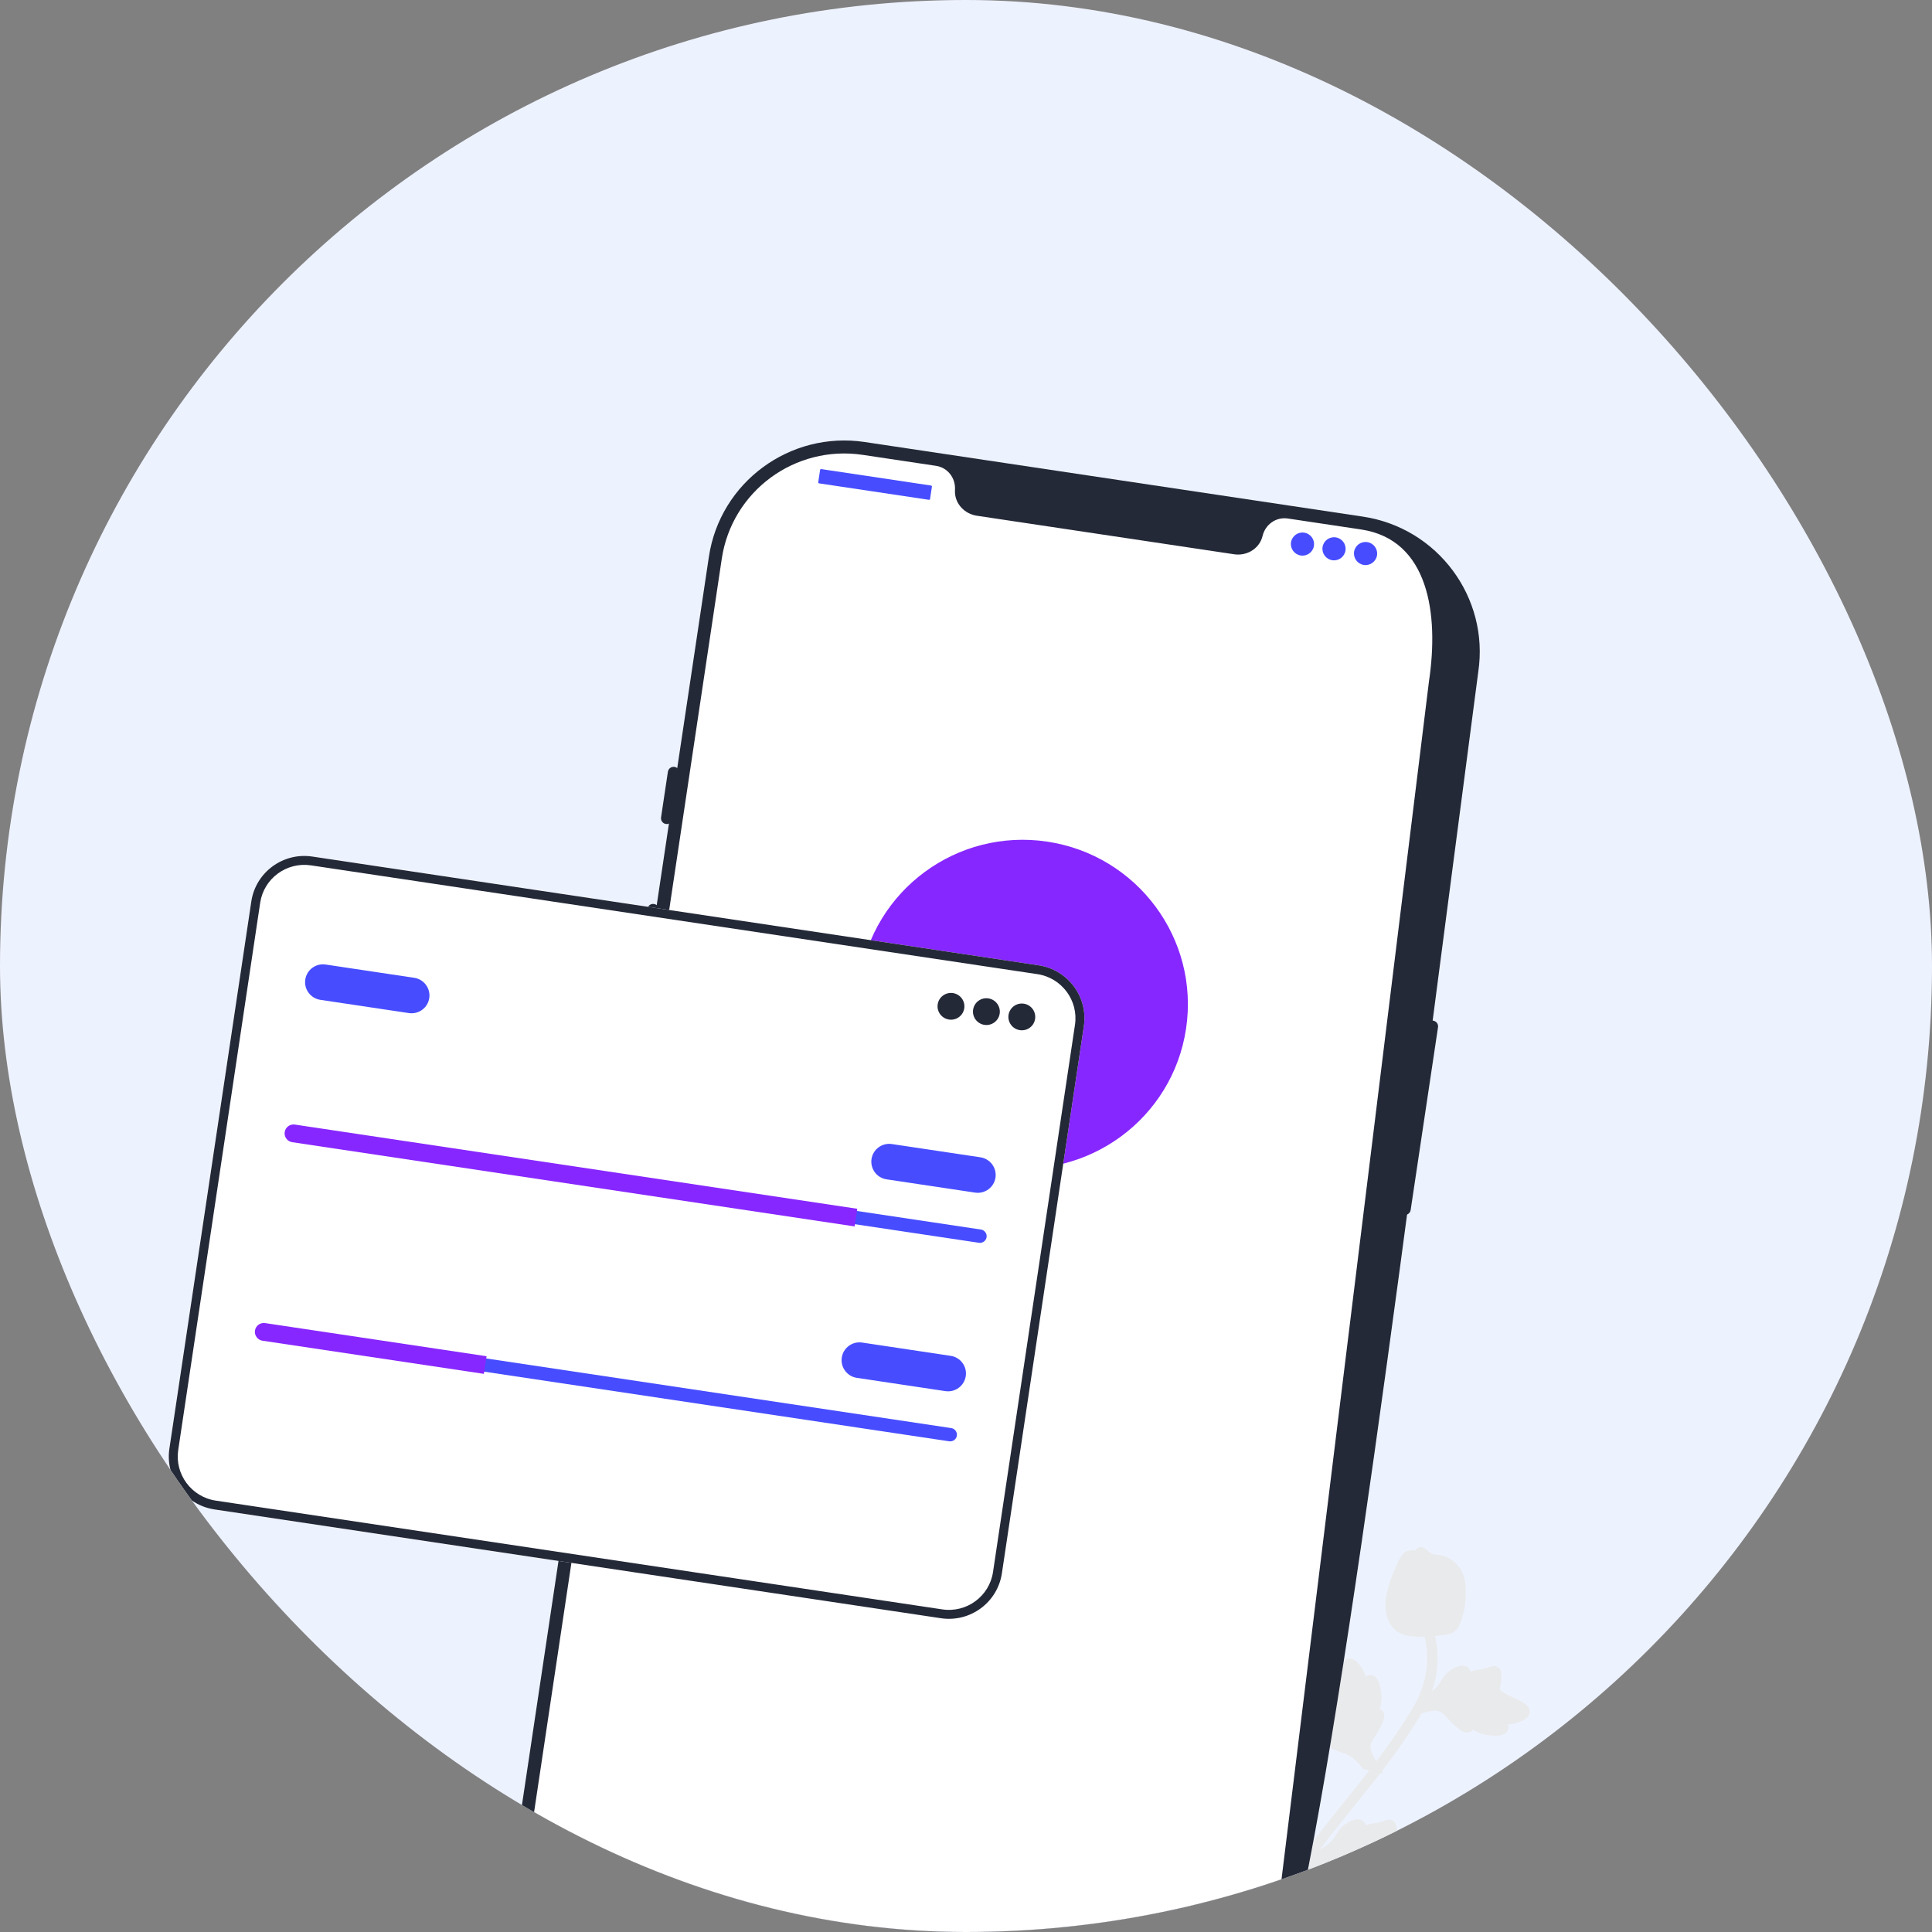 <svg width="64" height="64" viewBox="0 0 64 64" fill="none" xmlns="http://www.w3.org/2000/svg">
<rect x="0" y="0" width="64" height="64" fill="#808080" stroke="none"/>
<g clip-path="url(#clip0_3358_100804)">
<rect width="64" height="64" rx="32" fill="#EDF2FF"/>
<path d="M53.876 63.04C53.889 62.815 53.358 62.706 53.382 62.509C53.405 62.312 53.94 62.352 54.505 61.995C54.606 61.931 55.248 61.525 55.184 61.223C55.063 60.649 52.514 60.95 52.262 60.116C52.207 59.933 52.257 59.676 52.104 59.101C52.043 58.872 51.993 58.753 51.892 58.716C51.748 58.663 51.626 58.821 51.274 59.054C50.746 59.403 50.649 59.295 50.271 59.602C49.99 59.831 49.896 60.011 49.773 59.975C49.599 59.924 49.675 59.532 49.476 59.436C49.273 59.339 48.92 59.617 48.704 59.858C48.299 60.311 48.259 60.763 48.125 61.177C47.98 61.626 47.657 62.241 46.852 62.875L39.499 68.246C41.047 67.171 45.377 64.281 47.064 63.26C47.551 62.965 48.063 62.678 48.623 62.808C49.163 62.932 49.682 63.428 50.553 63.756C50.654 63.794 50.939 63.897 51.066 63.776C51.171 63.675 51.073 63.513 51.17 63.418C51.3 63.291 51.582 63.479 52.042 63.542C52.367 63.587 52.616 63.547 52.83 63.512C52.894 63.502 53.857 63.34 53.876 63.04Z" fill="#E9EAEB"/>
<path d="M41.402 60.039C41.295 59.968 41.089 60.196 40.998 60.127C40.908 60.059 41.081 59.809 41.068 59.43C41.066 59.361 41.051 58.931 40.884 58.874C40.566 58.768 39.98 60.101 39.497 59.983C39.391 59.957 39.279 59.859 38.951 59.767C38.821 59.73 38.748 59.721 38.701 59.76C38.633 59.815 38.676 59.92 38.689 60.159C38.709 60.518 38.628 60.534 38.67 60.809C38.702 61.012 38.764 61.11 38.711 61.16C38.636 61.23 38.464 61.079 38.36 61.149C38.253 61.221 38.289 61.474 38.345 61.649C38.452 61.977 38.663 62.128 38.828 62.313C39.008 62.514 39.217 62.849 39.298 63.427L39.826 68.575C39.742 67.507 39.566 64.554 39.548 63.434C39.544 63.111 39.55 62.778 39.775 62.541C39.992 62.313 40.386 62.202 40.798 61.871C40.846 61.833 40.978 61.723 40.955 61.626C40.936 61.545 40.828 61.547 40.809 61.472C40.784 61.371 40.958 61.288 41.121 61.081C41.237 60.935 41.289 60.802 41.333 60.687C41.347 60.653 41.545 60.135 41.402 60.039Z" fill="#E9EAEB"/>
<path d="M43.208 61.959L43.533 61.343L43.592 61.32C43.865 61.212 44.068 61.063 44.195 60.878C44.215 60.848 44.234 60.818 44.253 60.787C44.329 60.664 44.423 60.511 44.619 60.391C44.728 60.324 45.002 60.184 45.167 60.336C45.212 60.376 45.234 60.424 45.245 60.47C45.253 60.466 45.262 60.462 45.272 60.458C45.388 60.41 45.459 60.404 45.527 60.397C45.579 60.392 45.633 60.387 45.734 60.357C45.778 60.343 45.814 60.33 45.845 60.319C45.937 60.285 46.053 60.249 46.161 60.324C46.275 60.409 46.27 60.547 46.267 60.638C46.262 60.801 46.239 60.905 46.224 60.974C46.218 61 46.212 61.028 46.212 61.038C46.212 61.119 46.554 61.275 46.682 61.334C46.971 61.467 47.221 61.582 47.202 61.807C47.189 61.969 47.035 62.09 46.731 62.176C46.636 62.202 46.549 62.212 46.474 62.215C46.498 62.267 46.51 62.33 46.484 62.398C46.425 62.56 46.211 62.618 45.847 62.571C45.757 62.559 45.635 62.543 45.493 62.479C45.427 62.448 45.371 62.414 45.324 62.385C45.305 62.41 45.279 62.435 45.243 62.453C45.136 62.508 45.009 62.483 44.867 62.372C44.708 62.252 44.594 62.129 44.494 62.021C44.406 61.927 44.33 61.846 44.256 61.803C44.118 61.725 43.947 61.761 43.737 61.816L43.208 61.959Z" fill="#E9EAEB"/>
<path d="M45.828 58.757L45.147 58.598L45.109 58.547C44.935 58.312 44.739 58.154 44.526 58.078C44.493 58.066 44.458 58.055 44.423 58.045C44.285 58.003 44.112 57.951 43.946 57.793C43.853 57.704 43.647 57.475 43.752 57.278C43.78 57.224 43.821 57.191 43.863 57.169C43.857 57.162 43.851 57.154 43.845 57.146C43.768 57.046 43.744 56.98 43.721 56.916C43.703 56.866 43.684 56.816 43.629 56.727C43.605 56.688 43.582 56.656 43.564 56.629C43.507 56.549 43.442 56.446 43.488 56.323C43.541 56.192 43.676 56.161 43.766 56.141C43.925 56.105 44.032 56.101 44.103 56.098C44.129 56.097 44.158 56.096 44.168 56.094C44.247 56.073 44.311 55.704 44.336 55.566C44.391 55.254 44.439 54.984 44.663 54.945C44.823 54.917 44.98 55.035 45.14 55.306C45.19 55.391 45.222 55.473 45.245 55.544C45.289 55.507 45.346 55.481 45.419 55.488C45.592 55.504 45.703 55.696 45.749 56.058C45.761 56.148 45.776 56.269 45.75 56.422C45.737 56.494 45.719 56.556 45.702 56.609C45.732 56.621 45.762 56.64 45.789 56.67C45.87 56.759 45.877 56.888 45.806 57.053C45.73 57.236 45.639 57.377 45.56 57.501C45.491 57.61 45.432 57.704 45.409 57.785C45.368 57.938 45.447 58.094 45.554 58.283L45.828 58.757Z" fill="#E9EAEB"/>
<path d="M46.678 56.87L47.003 56.255L47.062 56.231C47.335 56.123 47.538 55.974 47.665 55.789C47.685 55.759 47.704 55.729 47.723 55.698C47.799 55.575 47.893 55.422 48.089 55.302C48.198 55.235 48.472 55.094 48.637 55.247C48.682 55.287 48.704 55.335 48.715 55.381C48.723 55.377 48.732 55.373 48.741 55.369C48.858 55.321 48.929 55.315 48.997 55.308C49.049 55.303 49.103 55.298 49.204 55.268C49.248 55.255 49.284 55.241 49.314 55.23C49.407 55.196 49.523 55.16 49.631 55.235C49.745 55.32 49.74 55.458 49.737 55.549C49.732 55.712 49.709 55.816 49.694 55.885C49.688 55.911 49.682 55.939 49.682 55.949C49.682 56.03 50.024 56.186 50.152 56.245C50.441 56.378 50.691 56.493 50.672 56.718C50.659 56.88 50.505 57.001 50.201 57.087C50.106 57.113 50.018 57.123 49.944 57.126C49.968 57.178 49.979 57.24 49.954 57.309C49.895 57.471 49.68 57.529 49.317 57.481C49.227 57.47 49.105 57.454 48.963 57.39C48.897 57.359 48.841 57.325 48.794 57.296C48.775 57.322 48.749 57.346 48.713 57.365C48.606 57.419 48.479 57.394 48.337 57.283C48.178 57.163 48.064 57.04 47.964 56.932C47.876 56.838 47.8 56.757 47.726 56.714C47.588 56.636 47.417 56.672 47.206 56.727L46.678 56.87Z" fill="#E9EAEB"/>
<path d="M39.697 68.367L39.628 68.21L39.477 68.131C39.484 68.117 39.496 68.082 39.517 68.028C39.628 67.729 39.967 66.822 40.643 65.488C41.115 64.557 41.651 63.635 42.238 62.747C42.825 61.857 43.322 61.219 43.721 60.706C44.022 60.319 44.315 59.955 44.601 59.6C45.364 58.653 46.085 57.758 46.743 56.672C46.89 56.43 47.196 55.926 47.263 55.214C47.302 54.801 47.256 54.38 47.125 53.962L47.453 53.861C47.597 54.322 47.648 54.789 47.605 55.247C47.53 56.036 47.197 56.586 47.037 56.85C46.367 57.955 45.639 58.858 44.868 59.814C44.584 60.167 44.292 60.53 43.992 60.915C43.597 61.424 43.105 62.057 42.525 62.935C41.945 63.812 41.415 64.723 40.949 65.642C40.282 66.959 39.948 67.853 39.839 68.147C39.78 68.304 39.768 68.337 39.697 68.367Z" fill="#E9EAEB"/>
<path d="M46.298 54.059C46.286 54.051 46.275 54.042 46.263 54.033C46.03 53.857 45.905 53.561 45.89 53.154C45.883 52.963 45.934 52.785 46.036 52.43C46.052 52.375 46.135 52.1 46.304 51.758C46.414 51.534 46.476 51.451 46.568 51.403C46.67 51.35 46.783 51.341 46.892 51.357C46.907 51.328 46.929 51.302 46.96 51.281C47.089 51.196 47.207 51.299 47.271 51.353C47.303 51.382 47.344 51.417 47.393 51.447C47.47 51.494 47.525 51.499 47.608 51.507C47.688 51.514 47.787 51.524 47.909 51.575C48.15 51.674 48.287 51.853 48.332 51.913C48.569 52.223 48.559 52.563 48.546 52.957C48.544 53.036 48.526 53.318 48.418 53.647C48.339 53.885 48.271 53.968 48.209 54.022C48.082 54.133 47.947 54.154 47.621 54.183C47.281 54.214 47.11 54.229 46.978 54.219C46.673 54.197 46.481 54.182 46.298 54.059Z" fill="#E9EAEB"/>
<path d="M37.3 69.529L20.793 67.058C18.318 66.687 16.604 64.379 16.973 61.912L23.483 18.443C23.852 15.976 26.167 14.271 28.643 14.642L45.149 17.114C47.625 17.485 49.339 19.793 48.969 22.259C46.663 39.761 44.259 59.388 42.46 65.729C42.09 68.195 39.776 69.9 37.3 69.529Z" fill="#242938"/>
<path d="M47.475 33.81C47.37 33.795 47.272 33.867 47.257 33.971L46.35 40.026C46.334 40.131 46.407 40.228 46.511 40.244C46.616 40.26 46.714 40.188 46.73 40.083L47.636 34.028C47.652 33.924 47.58 33.826 47.475 33.81Z" fill="#242938"/>
<path d="M47.336 22.573L42.032 65.664C41.711 67.811 39.771 69.316 37.63 69.134L37.629 69.134C37.597 69.132 37.565 69.129 37.533 69.125C37.477 69.119 37.42 69.112 37.363 69.103C37.363 69.103 37.157 69.057 36.779 68.971C36.398 68.885 35.843 68.758 35.151 68.598C34.944 68.55 34.725 68.499 34.494 68.445C34.035 68.338 33.53 68.22 32.989 68.09C32.773 68.04 32.55 67.986 32.322 67.931C31.158 67.654 29.855 67.338 28.482 66.995C28.249 66.938 28.015 66.879 27.779 66.82C27.718 66.804 17.325 62.483 17.401 61.975L23.91 18.507C24.245 16.271 26.335 14.732 28.58 15.068L31.005 15.431C31.393 15.489 31.659 15.836 31.635 16.226C31.634 16.252 31.633 16.278 31.634 16.305C31.646 16.702 31.962 17.025 32.357 17.084L40.883 18.361C41.278 18.42 41.675 18.204 41.803 17.827C41.811 17.803 41.818 17.777 41.825 17.752C41.916 17.372 42.272 17.118 42.66 17.176L45.085 17.539C47.329 17.875 47.671 20.337 47.336 22.573Z" fill="white"/>
<path d="M22.343 25.404C22.239 25.388 22.141 25.46 22.125 25.564L21.898 27.078C21.883 27.183 21.955 27.28 22.06 27.296C22.165 27.311 22.263 27.239 22.278 27.135L22.505 25.621C22.521 25.517 22.448 25.419 22.343 25.404Z" fill="#242938"/>
<path d="M21.663 29.945C21.559 29.929 21.461 30.002 21.445 30.106L21.006 33.039C20.99 33.143 21.063 33.241 21.167 33.257C21.272 33.272 21.37 33.2 21.386 33.096L21.825 30.163C21.841 30.058 21.768 29.961 21.663 29.945Z" fill="#242938"/>
<path d="M21.04 34.108C20.935 34.092 20.837 34.164 20.822 34.269L20.382 37.202C20.367 37.306 20.439 37.404 20.544 37.419C20.649 37.435 20.747 37.363 20.762 37.259L21.201 34.326C21.217 34.221 21.145 34.124 21.04 34.108Z" fill="#242938"/>
<path d="M30.843 16.084L27.203 15.539C27.186 15.536 27.169 15.548 27.167 15.566L27.105 15.975C27.103 15.993 27.115 16.009 27.133 16.012L30.773 16.557C30.79 16.56 30.807 16.548 30.809 16.53L30.871 16.121C30.873 16.103 30.861 16.087 30.843 16.084Z" fill="#474DFF"/>
<path d="M43.09 18.402C43.3 18.433 43.495 18.289 43.526 18.08C43.557 17.871 43.413 17.676 43.203 17.645C42.993 17.613 42.798 17.757 42.766 17.966C42.735 18.175 42.88 18.37 43.09 18.402Z" fill="#474DFF"/>
<path d="M44.134 18.558C44.344 18.59 44.54 18.445 44.571 18.236C44.602 18.027 44.458 17.833 44.248 17.801C44.038 17.77 43.842 17.914 43.811 18.123C43.78 18.332 43.925 18.527 44.134 18.558Z" fill="#474DFF"/>
<path d="M45.179 18.715C45.389 18.746 45.584 18.602 45.616 18.393C45.647 18.184 45.502 17.989 45.292 17.958C45.083 17.926 44.887 18.07 44.856 18.279C44.825 18.488 44.969 18.683 45.179 18.715Z" fill="#474DFF"/>
<path d="M33.078 38.65C36.064 39.097 38.845 37.049 39.29 34.075C39.736 31.101 37.676 28.327 34.691 27.88C31.706 27.433 28.924 29.482 28.479 32.456C28.034 35.43 30.093 38.203 33.078 38.65Z" fill="#8727FF"/>
<path d="M31.17 53.606L7.105 50.002C6.137 49.857 5.466 48.954 5.611 47.989L8.325 29.861C8.47 28.896 9.376 28.229 10.344 28.374L34.409 31.978C35.377 32.123 36.048 33.026 35.904 33.991L33.189 52.119C33.044 53.084 32.139 53.751 31.17 53.606Z" fill="white"/>
<path d="M31.17 53.606L7.105 50.002C6.137 49.857 5.466 48.954 5.611 47.989L8.325 29.861C8.47 28.896 9.376 28.229 10.344 28.374L34.409 31.978C35.377 32.123 36.048 33.026 35.904 33.991L33.189 52.119C33.044 53.084 32.139 53.751 31.17 53.606ZM10.3 28.666C9.494 28.546 8.739 29.101 8.619 29.905L5.904 48.033C5.784 48.837 6.342 49.589 7.149 49.71L31.214 53.313C32.021 53.434 32.775 52.879 32.895 52.075L35.61 33.947C35.73 33.143 35.172 32.391 34.365 32.27L10.3 28.666Z" fill="#242938"/>
<path d="M31.437 33.774C31.68 33.81 31.906 33.644 31.942 33.401C31.979 33.159 31.811 32.934 31.568 32.897C31.325 32.861 31.098 33.028 31.062 33.27C31.026 33.512 31.194 33.737 31.437 33.774Z" fill="#242938"/>
<path d="M32.61 33.95C32.853 33.986 33.08 33.819 33.116 33.577C33.152 33.335 32.984 33.109 32.741 33.073C32.498 33.036 32.272 33.203 32.236 33.445C32.199 33.687 32.367 33.913 32.61 33.95Z" fill="#242938"/>
<path d="M33.784 34.125C34.027 34.162 34.253 33.995 34.289 33.753C34.326 33.511 34.158 33.285 33.915 33.248C33.672 33.212 33.446 33.379 33.409 33.621C33.373 33.863 33.541 34.089 33.784 34.125Z" fill="#242938"/>
<path d="M9.757 37.326C9.636 37.307 9.522 37.391 9.504 37.512C9.495 37.571 9.51 37.629 9.546 37.675C9.581 37.724 9.632 37.755 9.691 37.764L32.429 41.169C32.55 41.187 32.664 41.104 32.682 40.983C32.691 40.924 32.676 40.866 32.64 40.819C32.605 40.77 32.554 40.739 32.495 40.73L9.757 37.326Z" fill="#474DFF"/>
<path d="M28.398 40.042L28.311 40.627L9.681 37.837C9.6 37.825 9.531 37.782 9.487 37.72C9.44 37.659 9.419 37.581 9.431 37.501C9.455 37.34 9.607 37.228 9.768 37.253L28.398 40.042Z" fill="#8727FF"/>
<path d="M32.303 39.507L29.369 39.067C29.045 39.019 28.822 38.717 28.87 38.395C28.918 38.072 29.221 37.85 29.544 37.898L32.478 38.337C32.801 38.386 33.025 38.688 32.977 39.01C32.929 39.332 32.626 39.555 32.303 39.507Z" fill="#474DFF"/>
<path d="M13.546 33.56L10.612 33.121C10.288 33.072 10.064 32.771 10.113 32.448C10.161 32.126 10.463 31.903 10.787 31.951L13.721 32.391C14.044 32.439 14.268 32.741 14.22 33.063C14.172 33.386 13.869 33.608 13.546 33.56Z" fill="#474DFF"/>
<path d="M8.772 43.902C8.651 43.883 8.538 43.967 8.52 44.088C8.511 44.147 8.525 44.205 8.561 44.251C8.596 44.3 8.648 44.331 8.707 44.34L31.444 47.745C31.565 47.763 31.679 47.68 31.697 47.559C31.706 47.5 31.691 47.442 31.656 47.395C31.62 47.346 31.569 47.315 31.51 47.307L8.772 43.902Z" fill="#474DFF"/>
<path d="M16.118 44.927L16.03 45.511L8.696 44.413C8.615 44.401 8.547 44.358 8.502 44.296C8.456 44.235 8.434 44.157 8.446 44.077C8.47 43.916 8.622 43.804 8.783 43.829L16.118 44.927Z" fill="#8727FF"/>
<path d="M31.318 46.083L28.384 45.643C28.061 45.595 27.837 45.293 27.885 44.971C27.933 44.648 28.236 44.426 28.559 44.474L31.493 44.914C31.817 44.962 32.041 45.264 31.992 45.586C31.944 45.908 31.642 46.131 31.318 46.083Z" fill="#474DFF"/>
</g>
<defs>
<clipPath id="clip0_3358_100804">
<rect width="64" height="64" rx="32" fill="white"/>
</clipPath>
</defs>
</svg>
